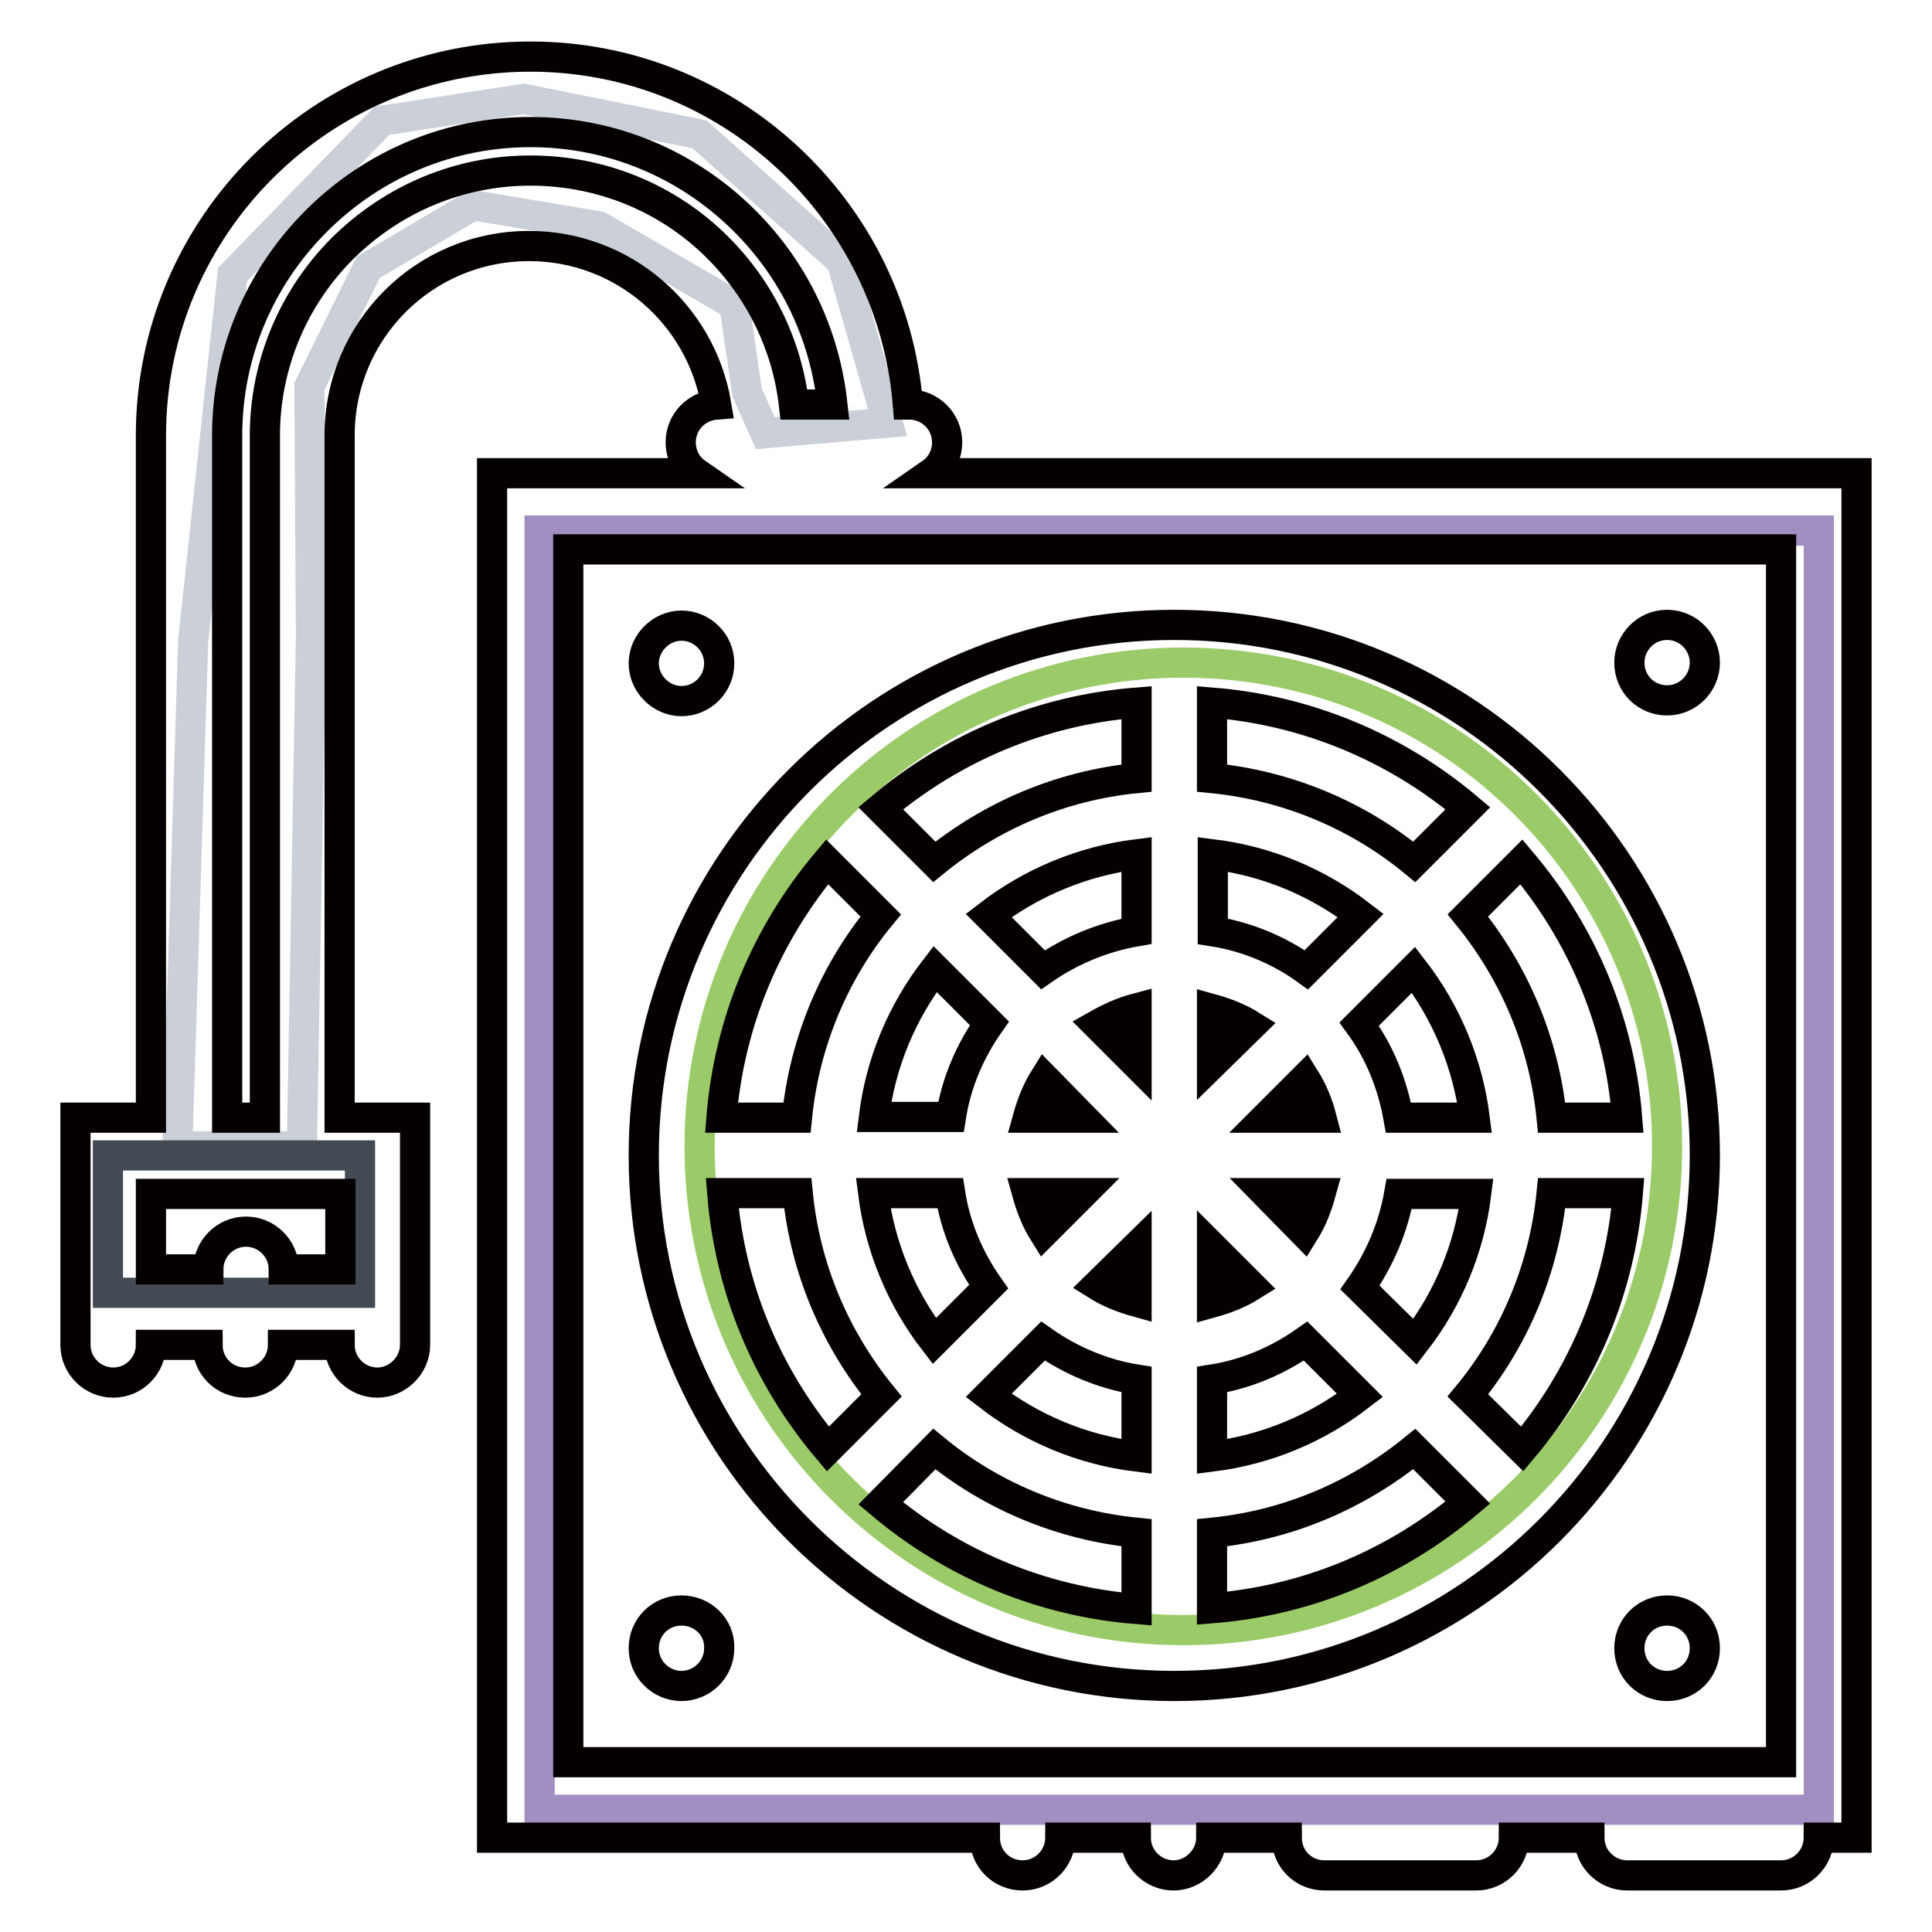 <?xml version="1.0" encoding="utf-8"?>
<!-- Svg Vector Icons : http://www.onlinewebfonts.com/icon -->
<!DOCTYPE svg PUBLIC "-//W3C//DTD SVG 1.1//EN" "http://www.w3.org/Graphics/SVG/1.1/DTD/svg11.dtd">
<svg version="1.1" xmlns="http://www.w3.org/2000/svg" xmlns:xlink="http://www.w3.org/1999/xlink" x="0px" y="0px" viewBox="0 0 256 256" enable-background="new 0 0 256 256" xml:space="preserve">
<g> <path stroke-width="4" fill-opacity="0" stroke="#cbd0d8"  d="M111.5,34.6L92.7,17.8l-23.3-4.7L50.6,16L30.8,36.4l-5.2,48.5l-2.1,67H40l1.2-67.7l-0.2-33l7.8-15.8 l13.9-8.2l16.7,2.8l17.9,10.4L99,52l2.4,5.4l16.2-1.4L111.5,34.6z"/> <path stroke-width="4" fill-opacity="0" stroke="#a18fc2"  d="M71.5,70.3H241v169.5H71.5V70.3z"/> <path stroke-width="4" fill-opacity="0" stroke="#9bcb68"  d="M220.9,151.9c0,35.4-28.7,64.1-64.1,64.1c-35.4,0-64.1-28.7-64.1-64.1c0-35.4,28.7-64.1,64.1-64.1 C192.2,87.8,220.9,116.5,220.9,151.9z"/> <path stroke-width="4" fill-opacity="0" stroke="#434a54"  d="M14.3,153.1h33.4v18.2H14.3V153.1z"/> <path stroke-width="4" fill-opacity="0" stroke="#040000"  d="M123.4,62.7c1.3-0.9,2.1-2.4,2.1-4.1c0-2.8-2.3-5-5-5h-0.2c-2.1-25.8-23.7-46.1-50-46.1 C42.5,7.5,20,30,20,57.7v90.4H10v30.1c0,2.8,2.3,5,5,5c2.8,0,5-2.3,5-5h7.5c0,2.8,2.2,5,5,5c2.8,0,5-2.3,5-5h7.5c0,2.8,2.3,5,5,5 s5-2.3,5-5v-30.1h-10V57.7c0-13.9,11.2-25.1,25.1-25.1c12.5,0,22.8,9.1,24.8,21c-2.6,0.2-4.7,2.3-4.7,5c0,1.7,0.8,3.2,2.1,4.1H65.2 v180.8h65.3c0,2.8,2.2,5,5,5c2.8,0,5-2.3,5-5h10c0,2.8,2.3,5,5,5s5-2.3,5-5h10c0,2.8,2.2,5,5,5h20.1c2.8,0,5-2.3,5-5h10 c0,2.8,2.3,5,5,5H236c2.8,0,5-2.3,5-5h5V62.7H123.4L123.4,62.7z M37.6,168.2c0-2.8-2.3-5-5-5c-2.8,0-5,2.3-5,5H20v-10h25.1v10H37.6 z M70.3,22.6c-9.4,0-18.2,3.7-24.9,10.3c-6.6,6.6-10.3,15.5-10.3,24.8v90.4h-5V57.7c0-10.7,4.2-20.8,11.8-28.4 c7.6-7.6,17.7-11.8,28.4-11.8c10.7,0,20.8,4.2,28.4,11.8c6.6,6.6,10.6,15.1,11.6,24.3h-5.1c-0.9-7.8-4.4-15.1-10.1-20.8 C88.5,26.2,79.6,22.6,70.3,22.6z M75.3,233.4V72.8H236v160.7H75.3z"/> <path stroke-width="4" fill-opacity="0" stroke="#040000"  d="M155.6,82.8c-38.8,0-70.3,31.5-70.3,70.3c0,38.8,31.5,70.3,70.3,70.3c38.8,0,70.3-31.5,70.3-70.3 C225.9,114.3,194.4,82.8,155.6,82.8z M160.6,141v-7.3c1.8,0.5,3.6,1.2,5.2,2.2L160.6,141z M150.6,141l-5.2-5.2 c1.6-0.9,3.3-1.7,5.2-2.2V141z M143.5,148.1h-7.3c0.5-1.8,1.2-3.6,2.2-5.2L143.5,148.1z M143.5,158.1l-5.2,5.2 c-1-1.6-1.7-3.4-2.2-5.2H143.5z M150.6,165.2v7.3c-1.8-0.5-3.6-1.2-5.2-2.2L150.6,165.2z M160.6,165.2l5.2,5.2 c-1.6,1-3.4,1.7-5.2,2.2V165.2z M167.7,158.1h7.3c-0.5,1.8-1.2,3.6-2.2,5.2L167.7,158.1L167.7,158.1z M167.7,148.1l5.2-5.2 c1,1.6,1.7,3.3,2.2,5.2H167.7z M173.1,128.5c-3.6-2.6-7.9-4.4-12.4-5.1v-10.2c7.2,0.9,13.9,3.7,19.6,8.1L173.1,128.5L173.1,128.5z  M150.6,123.4c-4.6,0.8-8.8,2.6-12.4,5.1l-7.2-7.2c5.7-4.4,12.5-7.2,19.6-8.1V123.4z M131.1,135.6c-2.6,3.7-4.4,7.9-5.1,12.4h-10.2 c0.9-7.2,3.7-13.9,8.1-19.6L131.1,135.6z M125.9,158.1c0.7,4.5,2.5,8.7,5.1,12.4l-7.2,7.2c-4.4-5.7-7.2-12.5-8.1-19.6H125.9z  M138.2,177.7c3.7,2.6,8,4.4,12.4,5.1V193c-7.2-0.9-13.9-3.7-19.6-8.1L138.2,177.7L138.2,177.7z M160.6,182.8 c4.5-0.7,8.7-2.5,12.4-5.1l7.2,7.2c-5.7,4.4-12.4,7.2-19.6,8.1V182.8z M180.2,170.6c2.6-3.7,4.4-7.9,5.2-12.4h10.2 c-0.9,7.2-3.7,13.9-8.1,19.6L180.2,170.6z M185.3,148.1c-0.8-4.5-2.5-8.7-5.2-12.4l7.2-7.2c4.4,5.7,7.2,12.5,8.1,19.6H185.3z  M187.4,114.2c-7.4-6.1-16.7-10.1-26.8-11.1V93.1c12.5,1,24.3,5.9,33.9,14L187.4,114.2z M150.6,103.1c-10.1,1-19.3,5-26.8,11.1 l-7.1-7.1c9.6-8.1,21.3-13,33.9-14L150.6,103.1L150.6,103.1z M116.7,121.3c-6.1,7.4-10.1,16.7-11.1,26.8H95.6 c1-12.5,5.9-24.3,14-33.9L116.7,121.3z M105.7,158.1c1,10.1,5,19.3,11.1,26.8l-7.1,7.1c-8.1-9.6-13-21.3-14-33.9L105.7,158.1z  M123.8,192c7.4,6.1,16.7,10.1,26.8,11.1v10.1c-12.5-1-24.3-5.9-33.9-14L123.8,192z M160.6,203.1c10.1-1,19.3-5,26.8-11.1l7.1,7.1 c-9.6,8.1-21.3,13-33.9,14V203.1z M194.5,184.9c6.1-7.4,10.1-16.7,11.1-26.8h10.1c-1,12.5-5.9,24.3-14,33.9L194.5,184.9 L194.5,184.9z M205.6,148.1c-1-10.1-5-19.3-11.1-26.8l7.1-7.1c8.1,9.6,13,21.3,14,33.9H205.6L205.6,148.1z M220.9,82.8 c-2.8,0-5,2.3-5,5c0,2.8,2.2,5,5,5c2.8,0,5-2.3,5-5C225.9,85.1,223.7,82.8,220.9,82.8z M220.9,213.4c-2.8,0-5,2.2-5,5 c0,2.8,2.2,5,5,5c2.8,0,5-2.2,5-5C225.9,215.6,223.7,213.4,220.9,213.4z M90.3,92.9c2.8,0,5-2.3,5-5c0-2.8-2.3-5-5-5s-5,2.3-5,5 C85.3,90.6,87.6,92.9,90.3,92.9z M90.3,213.4c-2.8,0-5,2.2-5,5c0,2.8,2.3,5,5,5s5-2.2,5-5C95.4,215.6,93.1,213.4,90.3,213.4z"/></g>
</svg>